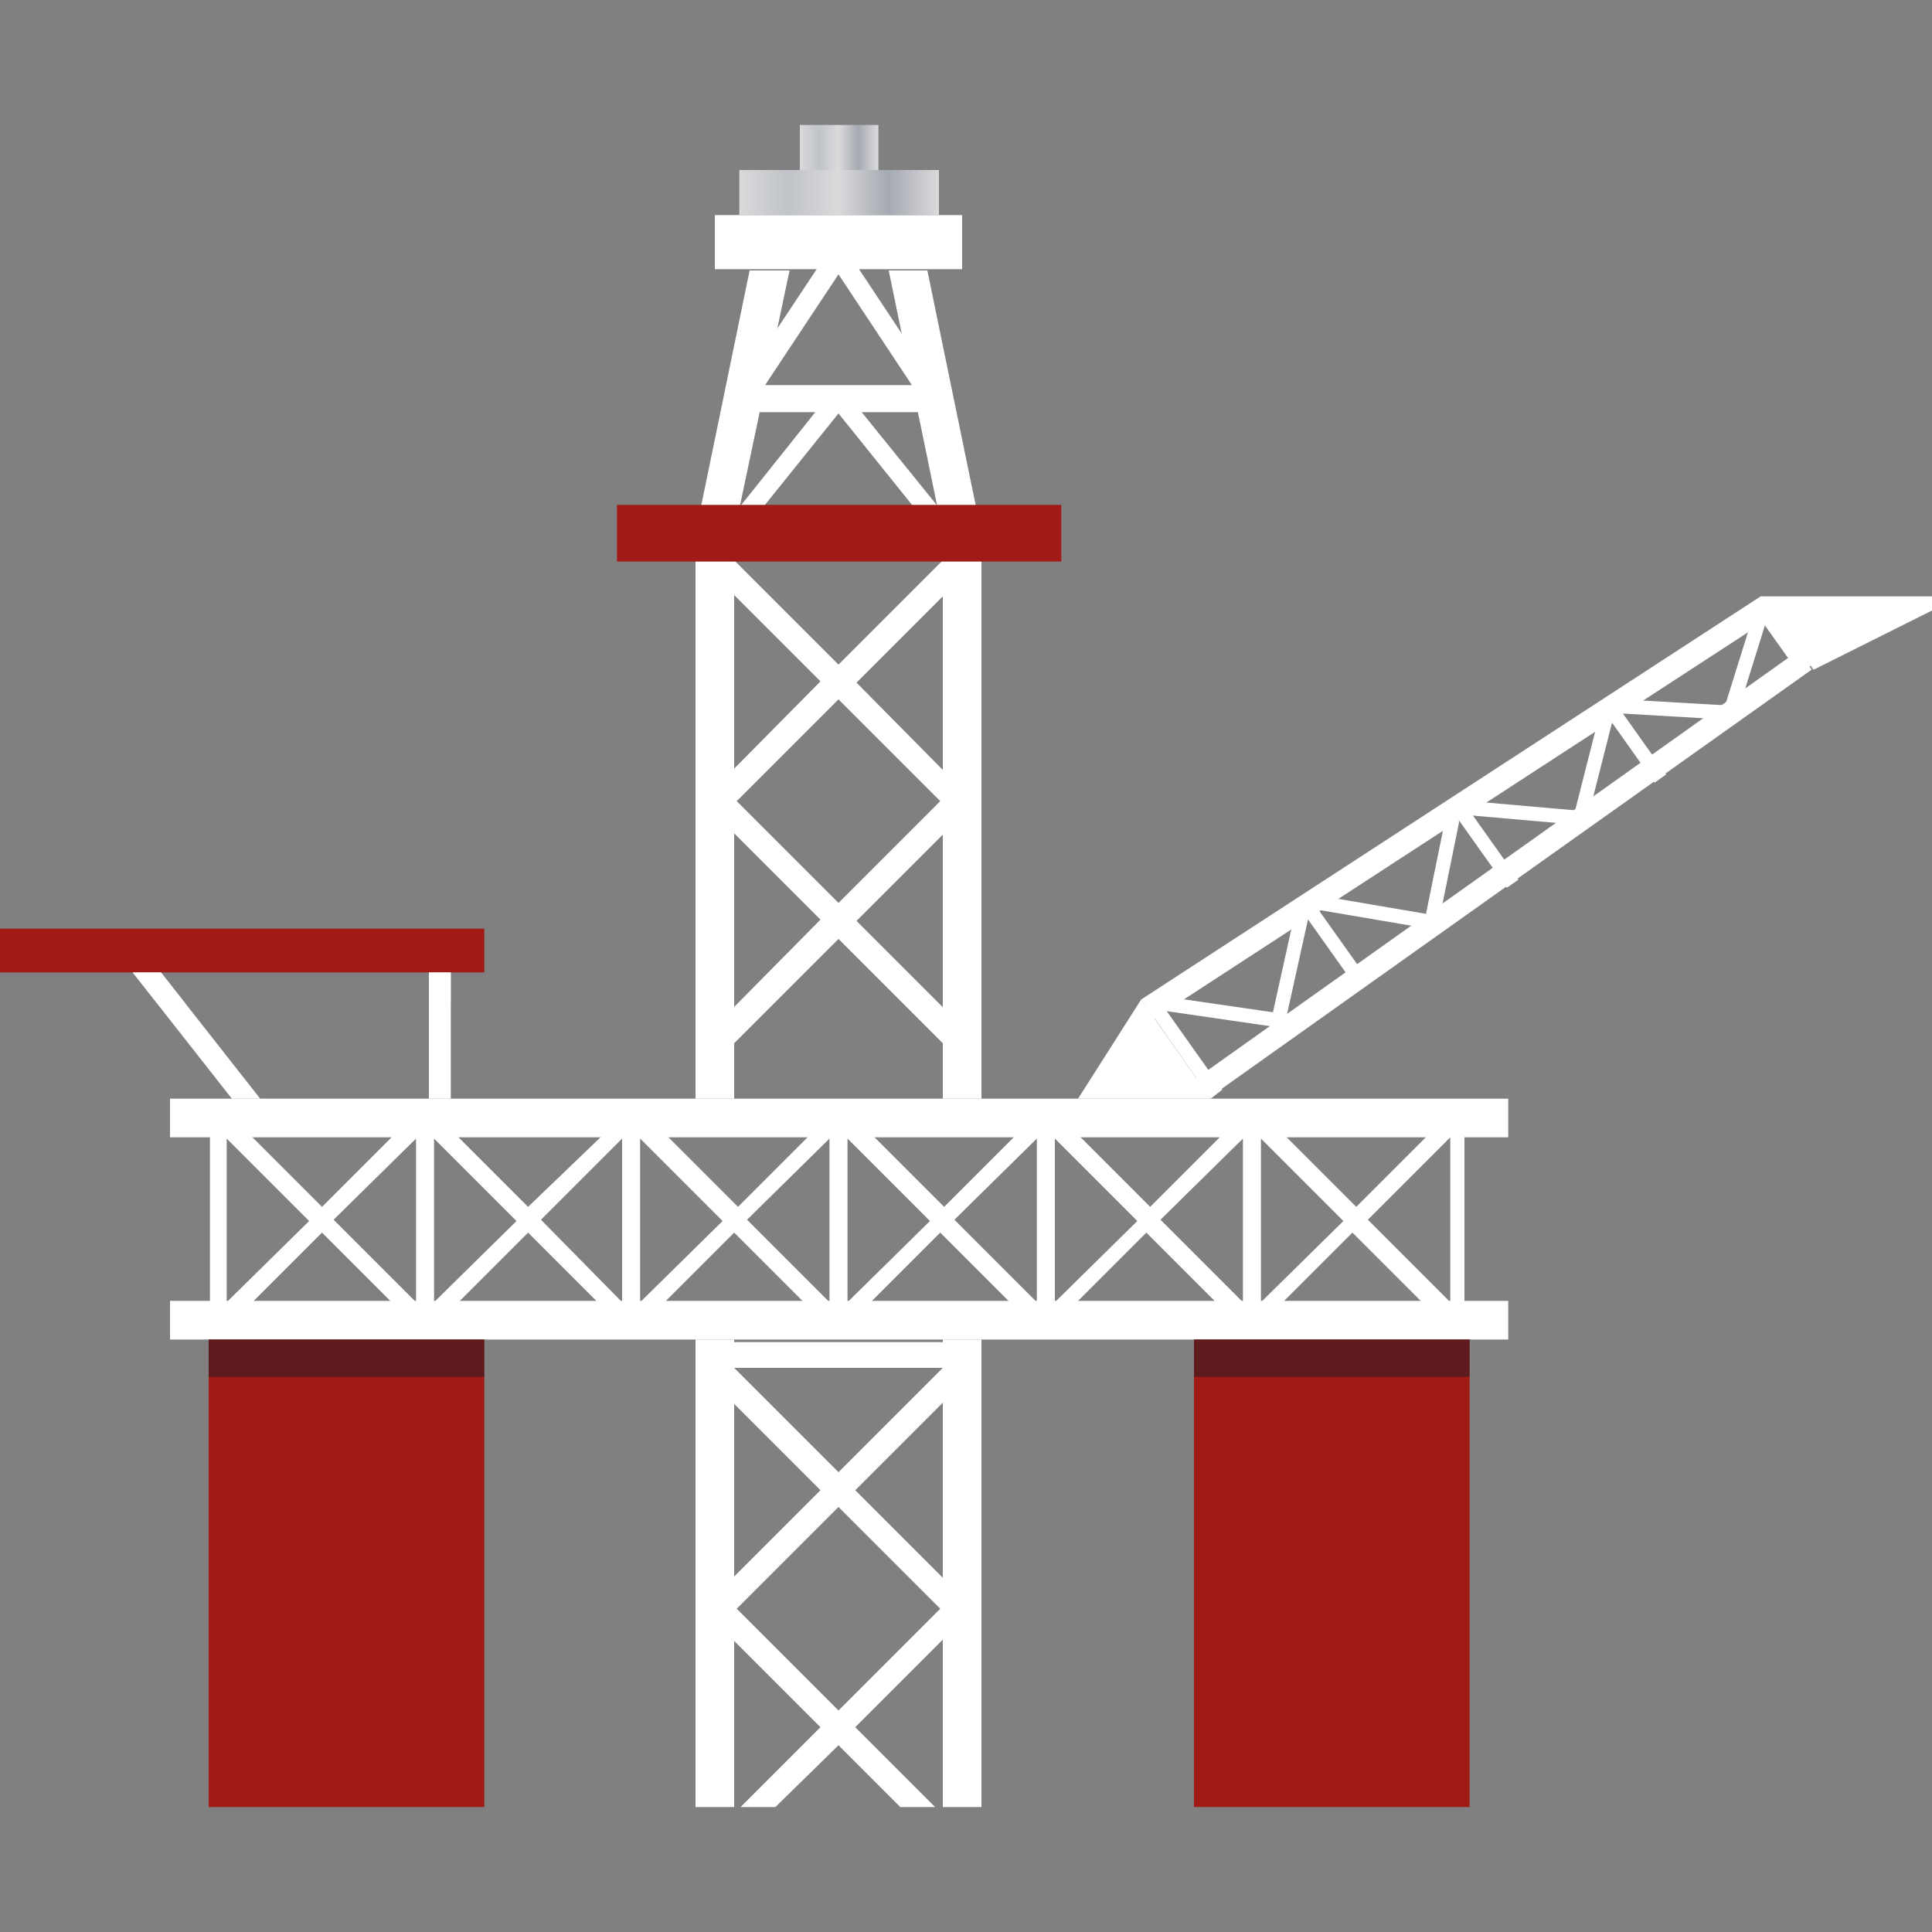 <?xml version="1.0" encoding="utf-8"?>
<!-- Generator: Adobe Illustrator 19.2.1, SVG Export Plug-In . SVG Version: 6.00 Build 0)  -->
<svg version="1.1" id="Capa_1" xmlns="http://www.w3.org/2000/svg" xmlns:xlink="http://www.w3.org/1999/xlink" x="0px" y="0px"
	 width="150px" height="150px" viewBox="0 0 150 150" style="enable-background:new 0 0 150 150;" xml:space="preserve">
<rect x="0" y="0" width="150" height="150" fill="#808080" stroke="none"/>
<style type="text/css">
	.st0{fill:#FFFFFF;}
	.st1{fill:#A11A16;}
	.st2{opacity:0.47;fill:#151D25;enable-background:new    ;}
	.st3{fill:url(#SVGID_1_);}
	.st4{fill:url(#SVGID_2_);}
	.st5{opacity:0.47;fill:#FFFFFF;enable-background:new    ;}
</style>
<g>
	<g>
		<path class="st0" d="M112.6,86v0.4l-7.3,7.3L98,86.4V86h-1.4v0.4l-7.3,7.3L82,86.4V86h-1.4v0.4l-7.3,7.3L66,86.4V86h-1.4v0.4
			l-7.3,7.3L50,86.4V86h-1.4v0.4L41,93.7l-7.3-7.3V86h-1.4v0.4L25,93.7l-7.3-7.3V86h-1.4v17.5h1.4V103l7.3-7.3l7.3,7.3v0.4h1.4V103
			l7.3-7.3l7.3,7.3v0.4h1.4V103l7.3-7.3l7.3,7.3v0.4h1.4V103l7.3-7.3l7.3,7.3v0.4h1.4V103l7.3-7.3l7.3,7.3v0.4h1.4V103l7.3-7.3
			l7.3,7.3v0.4h1.4V86H112.6z M17.6,101.1V88.4l6.4,6.4L17.6,101.1z M32.3,88.4v12.7l-6.4-6.4L32.3,88.4z M33.7,101.1V88.4l6.4,6.4
			L33.7,101.1z M48.3,88.4v12.7L42,94.7L48.3,88.4z M49.7,101.1V88.4l6.4,6.4L49.7,101.1z M64.4,88.4v12.7L58,94.7L64.4,88.4z
			 M65.8,101.1V88.4l6.4,6.4L65.8,101.1z M80.5,88.4v12.7l-6.4-6.4L80.5,88.4z M81.9,101.1V88.4l6.4,6.4L81.9,101.1z M96.5,88.4
			v12.7l-6.4-6.4L96.5,88.4z M97.9,101.1V88.4l6.4,6.4L97.9,101.1z M112.6,101.1l-6.4-6.4l6.4-6.4V101.1z"/>
		<rect x="13.2" y="85.3" class="st0" width="103.9" height="3"/>
		<rect x="13.2" y="101" class="st0" width="103.9" height="3"/>
		<rect x="16.2" y="104" class="st1" width="21.4" height="36.3"/>
		<rect x="92.7" y="104" class="st1" width="21.4" height="36.3"/>
		<g>
			<rect x="16.2" y="104" class="st2" width="21.4" height="2.9"/>
		</g>
		<g>
			<rect x="92.7" y="104" class="st2" width="21.4" height="2.9"/>
		</g>
		<g>
			<path class="st0" d="M74.5,41.4L66.9,32h5.3l0.1,0.2l0.3-0.2h0.6v-0.4v-0.9v-0.9h-0.6l-6.9-10.4h-1.3l-6.9,10.4H57v0.9v0.9V32
				h0.6l0.3,0.2L58,32h5.3l-7.5,9.4v2.1L55,44.2l8.7,8.7L55,61.7l0.5,0.5L55,62.7l8.7,8.7L55,80.2l1.4,1.4l8.7-8.7l8.7,8.7l1.4-1.4
				l-8.7-8.7l8.7-8.7l-0.5-0.5l0.5-0.5L66.5,53l8.7-8.7l-0.7-0.7V41.4z M65.1,21.3l5.7,8.6H59.4L65.1,21.3z M65.1,32.1l7.4,9.2H57.7
				L65.1,32.1z M73,62.2l-7.9,7.9l-7.9-7.9l7.9-7.9L73,62.2z M65.1,51.6L57,43.5h16.2L65.1,51.6z"/>
			<rect x="54" y="41.4" class="st0" width="3" height="43.9"/>
			<polygon class="st0" points="61.3,21 58.2,21 54,41.4 57,41.4 			"/>
			<polygon class="st0" points="69,21 72,21 76.2,41.4 73.2,41.4 			"/>
			<rect x="73.2" y="41.4" class="st0" width="3" height="43.9"/>
			<rect x="55.5" y="16.7" class="st0" width="19.2" height="4.2"/>
			
				<linearGradient id="SVGID_1_" gradientUnits="userSpaceOnUse" x1="57.352" y1="137.05" x2="72.852" y2="137.05" gradientTransform="matrix(1 0 0 -1 0 152)">
				<stop  offset="0" style="stop-color:#DADADC"/>
				<stop  offset="0.245" style="stop-color:#C0C3C7"/>
				<stop  offset="0.5" style="stop-color:#DADADC"/>
				<stop  offset="0.75" style="stop-color:#A5A9B1"/>
				<stop  offset="1" style="stop-color:#DADADC"/>
			</linearGradient>
			<rect x="57.4" y="13.2" class="st3" width="15.5" height="3.5"/>
			
				<linearGradient id="SVGID_2_" gradientUnits="userSpaceOnUse" x1="62.07" y1="140.55" x2="68.144" y2="140.55" gradientTransform="matrix(1 0 0 -1 0 152)">
				<stop  offset="0" style="stop-color:#DADADC"/>
				<stop  offset="0.245" style="stop-color:#C0C3C7"/>
				<stop  offset="0.5" style="stop-color:#DADADC"/>
				<stop  offset="0.75" style="stop-color:#A5A9B1"/>
				<stop  offset="1" style="stop-color:#DADADC"/>
			</linearGradient>
			<rect x="62.1" y="9.7" class="st4" width="6.1" height="3.5"/>
			<rect x="47.9" y="39.2" class="st1" width="34.5" height="4.4"/>
		</g>
		<g>
			<polygon class="st0" points="94.9,84.6 94,85.3 88.9,78 89.8,77.4 			"/>
			<rect x="94.5" y="74" transform="matrix(0.144 -0.99 0.99 0.144 3.388 161.357)" class="st0" width="1.1" height="9.4"/>
			<rect x="95.6" y="75" transform="matrix(0.216 -0.977 0.977 0.216 4.671 156.858)" class="st0" width="8.8" height="1.1"/>
			
				<rect x="106.4" y="66.1" transform="matrix(0.168 -0.986 0.986 0.168 18.986 164.393)" class="st0" width="1.1" height="9.6"/>
			
				<rect x="107.4" y="67.3" transform="matrix(0.199 -0.98 0.98 0.199 23.145 164.008)" class="st0" width="8.8" height="1.1"/>
			
				<rect x="117.9" y="58.3" transform="matrix(8.726025e-002 -0.996 0.996 8.726025e-002 45.25 175.598)" class="st0" width="1.1" height="9.6"/>
			
				<rect x="119.3" y="59.1" transform="matrix(0.246 -0.969 0.969 0.246 35.437 164.932)" class="st0" width="8.8" height="1.1"/>
			
				<rect x="129.4" y="50.3" transform="matrix(5.804039e-002 -0.998 0.998 5.804039e-002 67.43 181.573)" class="st0" width="1.1" height="9.6"/>
			
				<rect x="131" y="51.1" transform="matrix(0.298 -0.955 0.955 0.298 45.825 165.522)" class="st0" width="8.8" height="1.1"/>
			
				<rect x="103.1" y="69.4" transform="matrix(0.815 -0.579 0.579 0.815 -23.362 73.527)" class="st0" width="1.1" height="8"/>
			<rect x="114.8" y="62" transform="matrix(0.815 -0.579 0.579 0.815 -16.693 78.917)" class="st0" width="1.1" height="7.3"/>
			
				<rect x="126.4" y="54.2" transform="matrix(0.815 -0.579 0.579 0.815 -9.928 84.154)" class="st0" width="1.1" height="6.9"/>
			
				<rect x="137.7" y="46" transform="matrix(0.815 -0.579 0.579 0.815 -2.988 89.169)" class="st0" width="1.1" height="6.6"/>
			
				<rect x="88.1" y="67" transform="matrix(0.815 -0.579 0.579 0.815 -17.756 80.16)" class="st0" width="57.4" height="1.8"/>
			<polygon class="st0" points="137.7,47.8 89.6,79.1 88.6,77.6 136.7,46.3 			"/>
		</g>
		<polygon class="st0" points="88.6,77.6 94,85.3 83.7,85.3 		"/>
		<polygon class="st0" points="136.7,46.3 150,46.3 150,47.4 140.8,52 		"/>
		<rect y="72.1" class="st1" width="37.6" height="3.4"/>
		<polygon class="st0" points="12.5,75.5 10.3,75.5 18,85.3 20.2,85.3 		"/>
		<rect x="33.3" y="75.5" class="st0" width="1.7" height="9.8"/>
		<g>
			<path class="st0" d="M65.1,135.5l4.8,4.8h2.7l-6.2-6.2l8.7-8.7l-0.5-0.5l0.5-0.5l-8.7-8.7l8.7-8.7l-0.7-0.7v-2.1H55.7v2.1L55,107
				l8.7,8.7l-8.7,8.7l0.5,0.5l-0.5,0.5l8.7,8.7l-6.2,6.2h2.7L65.1,135.5z M57,106.2h16.2l-8.1,8.1L57,106.2z M57.2,124.9l7.9-7.9
				l7.9,7.9l-7.9,7.9L57.2,124.9z"/>
			<rect x="54" y="104" class="st0" width="3" height="36.3"/>
			<rect x="73.2" y="104" class="st0" width="3" height="36.3"/>
		</g>
		<g>
			<polygon class="st5" points="10.3,75.5 12.2,77.9 14.4,77.9 12.5,75.5 			"/>
		</g>
		<g>
			<rect x="33.3" y="75.5" class="st5" width="1.7" height="2.4"/>
		</g>
	</g>
</g>
</svg>
